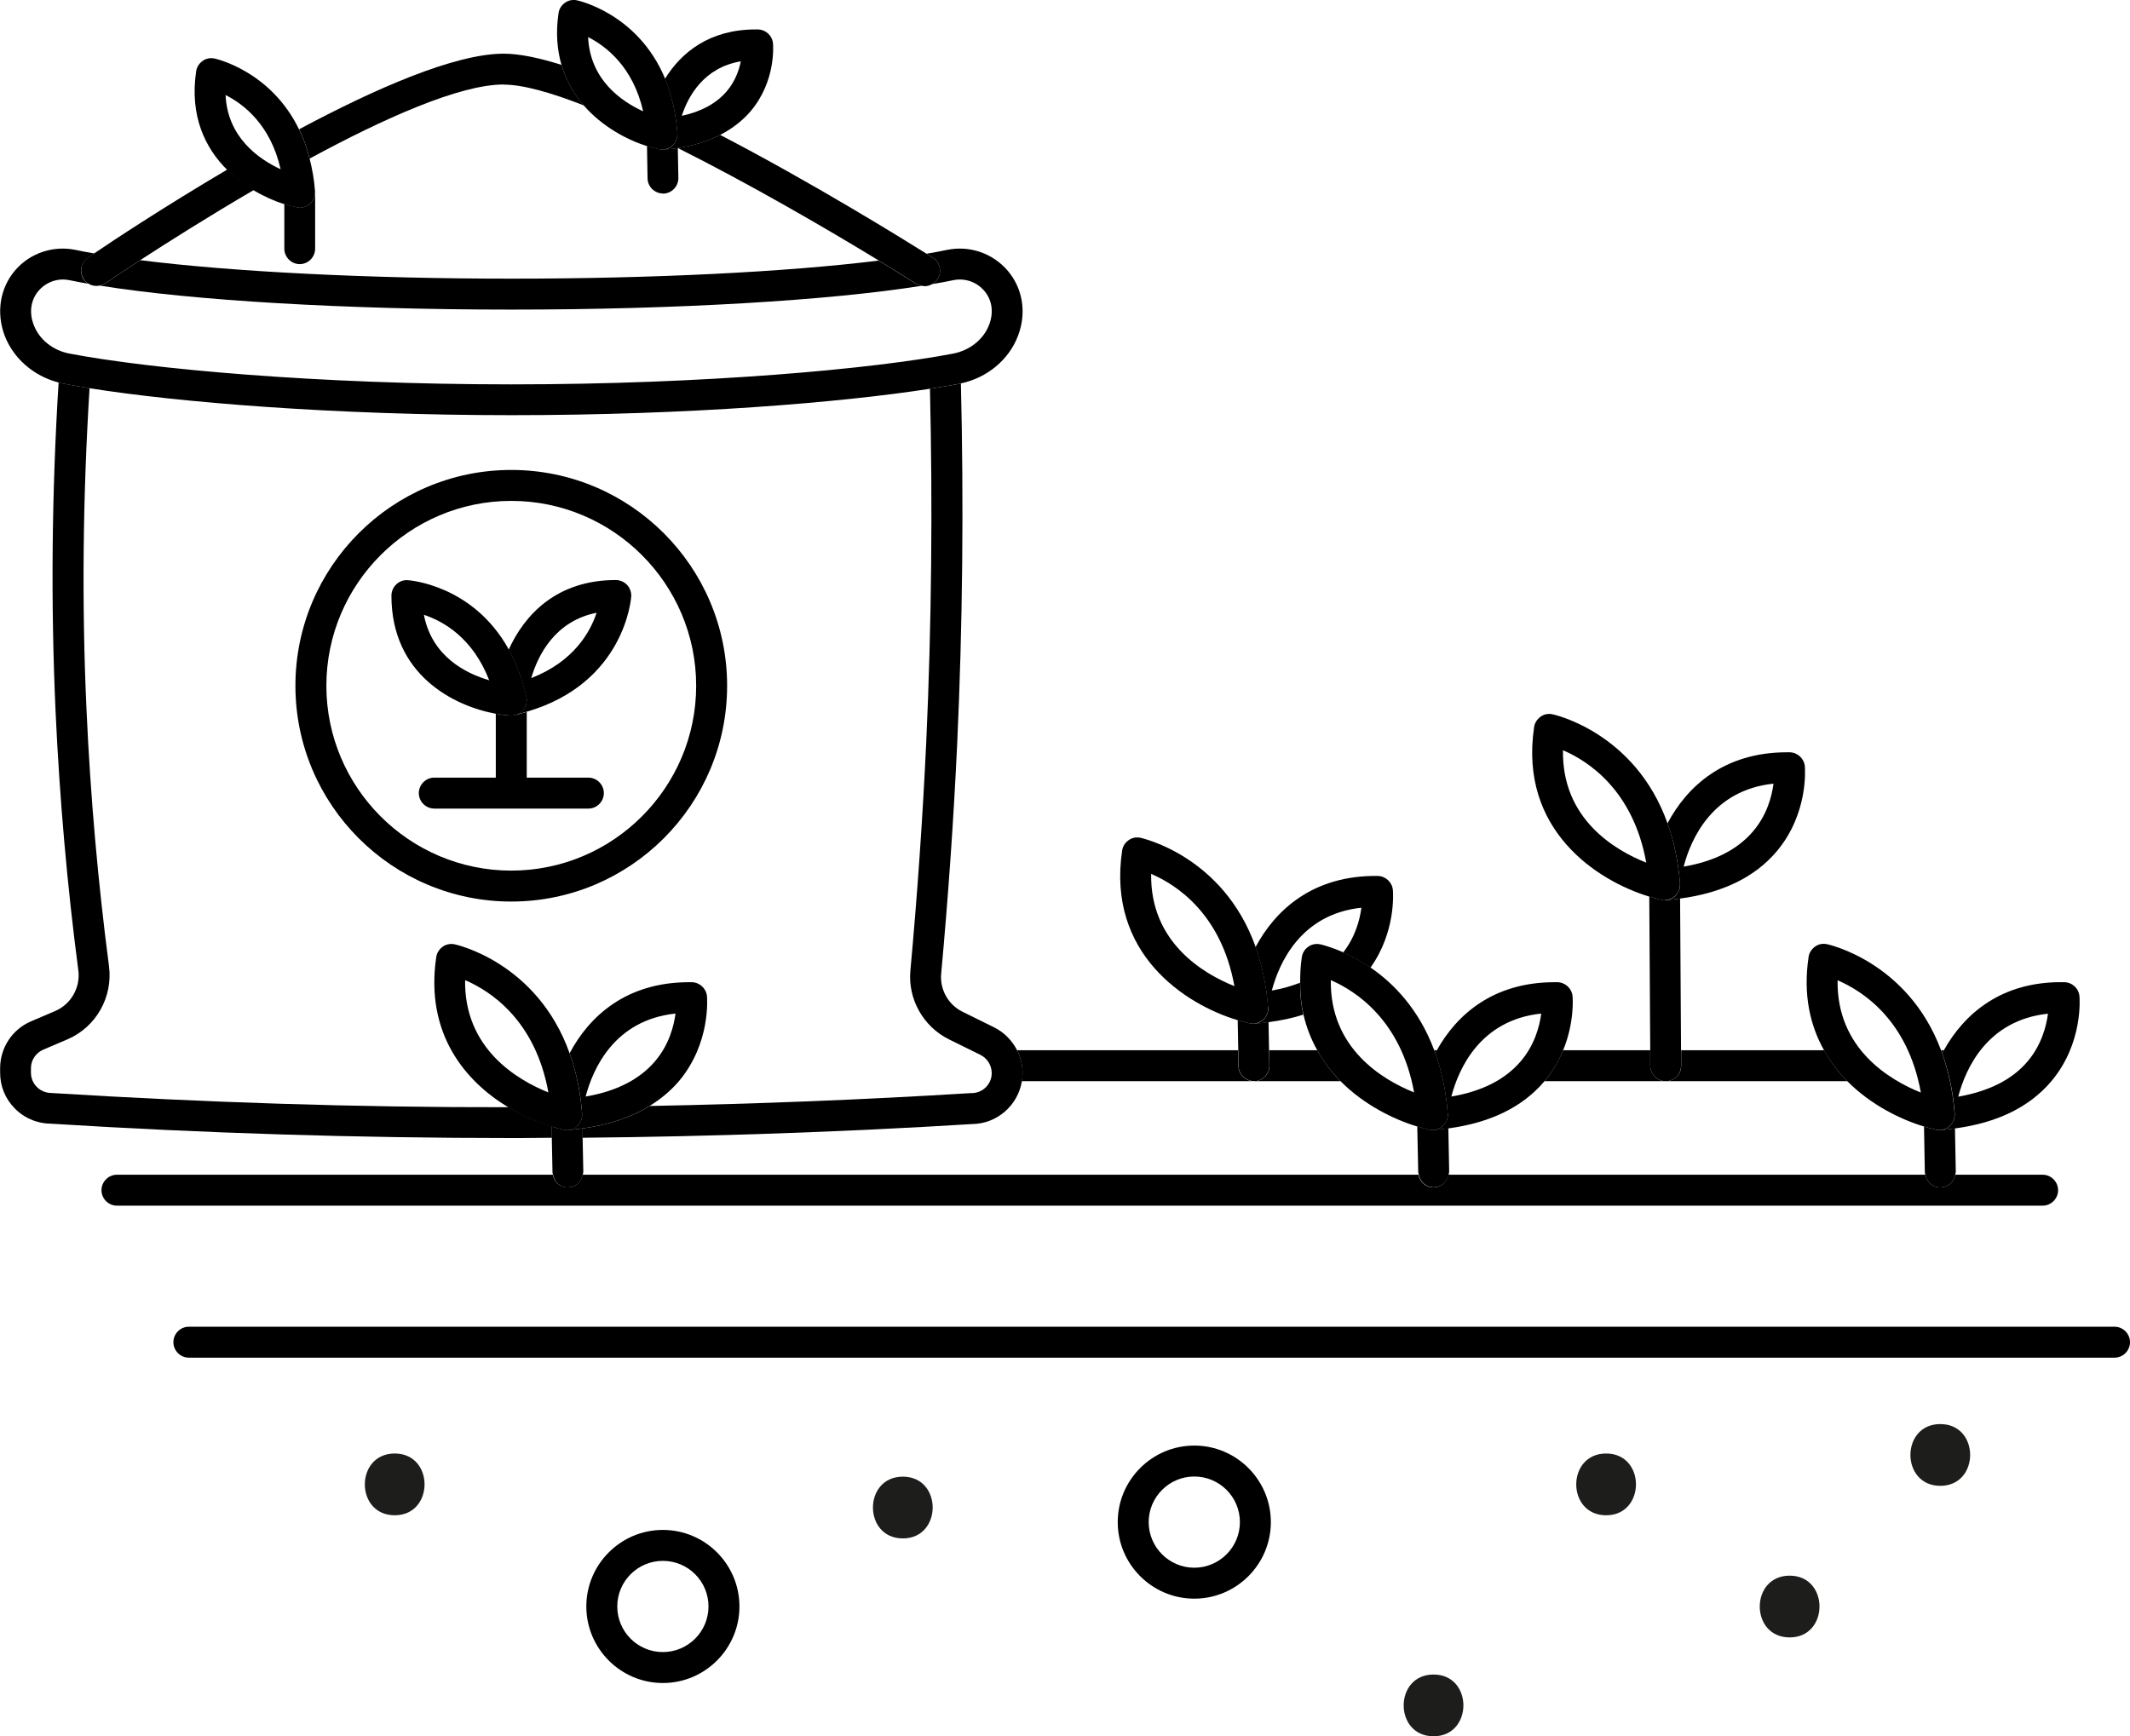 <svg xmlns="http://www.w3.org/2000/svg" id="Calque_2" data-name="Calque 2" viewBox="0 0 155.52 126.8"><defs><style>      .cls-1 {        fill: none;      }      .cls-1, .cls-2, .cls-3 {        stroke-width: 0px;      }      .cls-3 {        fill: #1d1d1b;      }    </style></defs><g id="Calque_1-2" data-name="Calque 1"><g><path class="cls-1" d="m64.17,19.03c-3.87-2.36-9.44-5.59-14.68-8.22l.04,2.18c.01.62-.48,1.14-1.11,1.15h-.02c-.61,0-1.12-.49-1.13-1.11l-.04-2.37c-1.48-.48-3.26-1.43-4.6-2.96-2.4-.94-4.45-1.52-5.84-1.52-3.24,0-8.78,2.49-14.17,5.41.18.72.33,1.5.39,2.36,0,.02,0,.04,0,.05,0,.01,0,.02,0,.03v4.13c0,.62-.51,1.13-1.13,1.13s-1.13-.51-1.13-1.13v-3.28c-.7-.23-1.46-.55-2.21-1-3.31,1.93-6.29,3.82-8.29,5.12,6.73.85,16.52,1.35,27.08,1.35s20.12-.49,26.84-1.32Z"></path><path class="cls-1" d="m87.2,107.83c-1.84,0-3.33,1.49-3.33,3.33s1.49,3.33,3.33,3.33,3.33-1.5,3.33-3.33-1.5-3.33-3.33-3.33Z"></path><path class="cls-1" d="m48.4,113.99c-1.84,0-3.33,1.49-3.33,3.33s1.49,3.33,3.33,3.33,3.33-1.49,3.33-3.33-1.5-3.33-3.33-3.33Z"></path><path class="cls-1" d="m140.48,82.27c-1.75-.53-3.89-1.59-5.6-3.31h-22.11s0,0-.01.01c-1.59,1.88-3.95,3.02-7.03,3.44l.06,3.16c0,.08-.03.15-.04.22h34.83c-.01-.06-.04-.12-.04-.18l-.06-3.34Z"></path><path class="cls-1" d="m103.47,82.27c-1.75-.53-3.89-1.59-5.6-3.31h-23.27c-.29,1.75-1.8,3.1-3.63,3.12-9.42.59-18.96.91-28.43,1l.05,2.48c0,.08-.03.15-.04.22h61.03c-.01-.06-.04-.12-.04-.18l-.07-3.34Z"></path><path class="cls-1" d="m95.17,74.09c-.78.25-1.63.43-2.54.55l.04,2.06h3.51c-.44-.79-.79-1.65-1.01-2.61Z"></path><path class="cls-2" d="m121.62,78.96c-.62,0-1.12-.5-1.13-1.12v-1.14h-6.36c-.31.74-.74,1.52-1.36,2.26h8.85Z"></path><path class="cls-2" d="m121.63,78.96h13.25c-.65-.65-1.22-1.41-1.69-2.26h-10.44v1.12c.01.62-.49,1.13-1.12,1.14Z"></path><path class="cls-2" d="m104.92,76.7h-.2c.03.07.05.15.08.22.04-.07.08-.15.12-.22Z"></path><path class="cls-2" d="m74.6,78.96h16.95c-.61,0-1.12-.49-1.13-1.11l-.02-1.15h-16.14c.26.51.4,1.08.4,1.67,0,.2-.03.39-.06.58Z"></path><path class="cls-2" d="m96.18,76.7h-3.51l.02,1.11c.01.62-.48,1.14-1.11,1.15h6.3c-.65-.65-1.22-1.41-1.7-2.26Z"></path><path class="cls-2" d="m141.93,76.7h-.2c.03.07.05.15.08.23.04-.08.08-.15.12-.23Z"></path><path class="cls-2" d="m37.11,80.86c-11.05.02-22.26-.35-33.38-1.04-.14,0-.64-.03-1.04-.44-.28-.28-.43-.65-.43-1.05v-.33c0-.58.36-1.11.89-1.34l1.78-.76c2.08-.89,3.32-3.08,3.03-5.33-.81-6.17-1.36-12.46-1.64-18.67-.36-7.81-.27-15.71.22-23.55-.68-.11-1.32-.22-1.89-.33-.13-.02-.25-.06-.37-.09-.5,8.01-.58,16.09-.22,24.07.29,6.28.84,12.63,1.66,18.87.16,1.25-.53,2.46-1.68,2.96l-1.78.76c-1.36.58-2.24,1.92-2.25,3.39v.33c-.01,1,.37,1.94,1.08,2.65.98.99,2.16,1.1,2.57,1.1,0,0,0,0,.01,0,11.17.7,22.49,1.05,33.67,1.05h.65c.77,0,1.54-.02,2.31-.02l-.02-.84c-.98-.3-2.08-.75-3.16-1.41Z"></path><path class="cls-2" d="m67.9,28.39c.2,8.59.12,17.24-.27,25.78-.26,5.55-.65,11.18-1.16,16.72-.19,2.07.94,4.08,2.81,5.01l2.31,1.14c.5.25.82.77.82,1.33,0,.81-.66,1.46-1.47,1.46-.02,0-.05,0-.07,0-7.76.48-15.61.79-23.43.94-1.35.83-2.99,1.38-4.91,1.64v.68c9.49-.09,19.03-.42,28.45-1,1.83-.02,3.34-1.37,3.63-3.12.03-.19.06-.38.06-.58,0-.59-.14-1.16-.4-1.67-.36-.72-.94-1.32-1.68-1.69l-2.31-1.14c-1.04-.51-1.67-1.63-1.56-2.78.51-5.58.91-11.24,1.17-16.83.4-8.71.48-17.52.27-26.28-.04,0-.08.02-.12.03-.63.12-1.35.24-2.13.36Z"></path><path class="cls-2" d="m6.53,28.35c6.46,1.03,17.84,1.97,30.81,1.97s24.07-.92,30.57-1.93c.77-.12,1.49-.24,2.13-.36.04,0,.08-.02.12-.03,1.92-.41,3.51-1.73,4.17-3.48.64-1.68.35-3.46-.76-4.76-1.09-1.27-2.78-1.85-4.43-1.51-.46.1-.97.19-1.49.28.24.15.4.25.46.29.53.33.68,1.03.35,1.56-.1.16-.24.28-.4.37.54-.09,1.07-.19,1.55-.29.83-.17,1.69.12,2.25.77.58.67.71,1.58.36,2.49h0c-.4,1.06-1.4,1.86-2.61,2.1-5.84,1.12-18.08,2.25-32.27,2.25s-26.43-1.13-32.27-2.25c-1.21-.23-2.21-1.03-2.61-2.1-.35-.91-.21-1.82.36-2.49.45-.52,1.1-.82,1.77-.82.16,0,.32.02.48.05.43.09.9.18,1.38.26-.13-.08-.24-.18-.33-.31-.35-.51-.22-1.22.29-1.57.06-.04.23-.16.48-.33-.48-.08-.95-.17-1.37-.26-1.64-.34-3.34.23-4.43,1.51C0,21.05-.29,22.83.34,24.51c.64,1.67,2.12,2.95,3.92,3.42.12.03.24.07.37.09.57.11,1.21.22,1.89.33Z"></path><path class="cls-2" d="m37.33,22.61c12.07,0,23.19-.66,29.97-1.74-.14-.02-.28-.07-.42-.15-.76-.48-1.68-1.05-2.72-1.69-6.72.83-16.4,1.32-26.84,1.32s-20.35-.5-27.08-1.35c-1.55,1.01-2.52,1.67-2.56,1.7-.12.08-.25.13-.38.16,6.78,1.09,17.92,1.75,30.02,1.75Z"></path><path class="cls-2" d="m49.49,10.81c5.25,2.63,10.81,5.86,14.68,8.22,1.04.63,1.96,1.21,2.72,1.69.13.08.27.13.42.15.06.01.13.03.19.03.2,0,.39-.05.56-.15.16-.09.29-.21.4-.37.33-.53.18-1.22-.35-1.56-.06-.04-.22-.14-.46-.29-1.79-1.12-8.27-5.14-15.07-8.68-.89.46-1.92.78-3.09.96h0Z"></path><path class="cls-2" d="m36.79,6.18c1.39,0,3.44.58,5.84,1.52-.71-.82-1.29-1.8-1.63-2.96-1.64-.52-3.09-.82-4.22-.82-3.57,0-9.36,2.54-14.94,5.52.31.64.57,1.35.77,2.14,5.39-2.92,10.93-5.41,14.17-5.41Z"></path><path class="cls-2" d="m6.12,20.4c.09.13.2.24.33.31.25.16.56.21.86.14.13-.03.26-.08.38-.16.04-.03,1.01-.69,2.56-1.7,2-1.3,4.97-3.18,8.29-5.12-.67-.4-1.34-.89-1.94-1.49-4.58,2.7-8.38,5.21-9.7,6.11-.25.17-.42.29-.48.33-.51.35-.65,1.05-.29,1.57Z"></path><path class="cls-2" d="m21.88,19.29c.62,0,1.13-.51,1.13-1.13v-4.13s0-.02,0-.03c0,.34-.13.66-.38.88-.21.18-.47.28-.74.28-.08,0-.16,0-.24-.03-.28-.06-.58-.15-.89-.25v3.28c0,.62.51,1.13,1.13,1.13Z"></path><path class="cls-2" d="m48.4,14.14h.02c.62-.01,1.12-.53,1.11-1.15l-.04-2.18h0c-.34.05-.7.09-1.06.11-.03,0-.06,0-.08,0-.08,0-.16,0-.24-.03-.27-.06-.57-.14-.87-.24l.04,2.37c.01.62.52,1.11,1.13,1.11Z"></path><path class="cls-2" d="m49.46,9.72c.03.36-.12.7-.38.94-.21.18-.47.28-.74.28.03,0,.06,0,.08,0,.37-.03.72-.07,1.06-.12,1.17-.18,2.19-.5,3.09-.96.87-.45,1.62-1.02,2.23-1.73,1.87-2.2,1.65-4.84,1.64-4.95-.05-.58-.53-1.02-1.11-1.03-.05,0-.1,0-.16,0-3.37,0-5.43,1.68-6.62,3.61.46,1.11.79,2.42.9,3.97Zm4.63-5.24c-.13.64-.41,1.47-1.04,2.2-.75.87-1.84,1.47-3.27,1.78.47-1.45,1.62-3.53,4.31-3.98Z"></path><path class="cls-2" d="m47.23,10.66c.3.1.6.18.87.24.08.02.16.03.24.03.27,0,.53-.1.74-.28.27-.23.41-.58.38-.94-.12-1.55-.45-2.87-.9-3.97C46.57.96,42.17.03,42.11.02c-.3-.06-.62,0-.87.19-.25.18-.42.45-.46.76-.21,1.43-.1,2.68.22,3.78.34,1.16.92,2.14,1.63,2.96,1.34,1.53,3.12,2.49,4.6,2.96Zm-4.29-7.95c1.31.66,3.28,2.17,4.02,5.42-1.62-.74-3.88-2.32-4.02-5.42Z"></path><path class="cls-2" d="m20.75,14.89c.31.1.61.19.89.25.08.02.16.03.24.03.27,0,.53-.1.74-.28.26-.22.39-.55.38-.88,0-.02,0-.04,0-.05-.06-.87-.21-1.64-.39-2.36-.2-.8-.46-1.51-.77-2.14-2.08-4.31-6.14-5.18-6.19-5.19-.31-.06-.62,0-.87.19-.25.18-.42.45-.46.76-.48,3.25.66,5.6,2.28,7.2.6.59,1.26,1.09,1.94,1.49.76.45,1.52.78,2.21,1Zm-4.28-7.95c1.31.66,3.28,2.16,4.02,5.42-1.62-.75-3.88-2.34-4.02-5.42Z"></path><path class="cls-2" d="m37.33,65.84c8.69,0,15.76-7.07,15.76-15.76s-7.07-15.76-15.76-15.76-15.76,7.07-15.76,15.76,7.07,15.76,15.76,15.76Zm13.5-15.76c0,7.44-6.06,13.5-13.5,13.5s-13.5-6.06-13.5-13.5,6.06-13.5,13.5-13.5,13.5,6.06,13.5,13.5Z"></path><path class="cls-2" d="m37.33,52.26s-.05,0-.08,0c-.32-.02-.68-.07-1.05-.14v4.68h2.26v-4.81c-.29.08-.57.17-.88.24-.08.02-.17.03-.25.03Z"></path><path class="cls-2" d="m38.43,50.88c.08.35-.01.71-.25.98-.21.25-.53.39-.86.39.08,0,.17,0,.25-.03.31-.07.59-.16.88-.24,7.23-2.1,7.64-8.38,7.64-8.44.01-.31-.1-.61-.31-.83-.21-.22-.51-.35-.82-.35-4.3,0-6.66,2.52-7.82,5.09.53.96.98,2.08,1.28,3.44Zm5.13-6.13c-.46,1.4-1.66,3.56-4.77,4.77.5-1.71,1.75-4.17,4.77-4.77Z"></path><path class="cls-2" d="m36.2,52.12c.37.07.73.12,1.05.14.03,0,.05,0,.08,0,.33,0,.64-.14.86-.39.23-.27.32-.63.25-.98-.3-1.35-.76-2.48-1.28-3.44-2.63-4.78-7.35-5.08-7.4-5.08-.33-.02-.61.1-.83.31-.22.21-.35.51-.35.82,0,5.77,4.53,8.06,7.64,8.63Zm-.48-2.44c-1.71-.5-4.18-1.73-4.77-4.78,1.4.46,3.56,1.66,4.77,4.78Z"></path><path class="cls-2" d="m36.2,56.79h-4.49c-.62,0-1.13.51-1.13,1.13s.51,1.13,1.13,1.13h11.25c.62,0,1.13-.51,1.13-1.13s-.51-1.13-1.13-1.13h-6.75Z"></path><path class="cls-2" d="m150.27,86.92c0-.62-.51-1.13-1.13-1.13h-6.38c-.1.52-.52.92-1.07.93h-.02c-.55,0-.99-.4-1.09-.93h-34.83c-.1.52-.52.92-1.07.93h-.02c-.55,0-.99-.4-1.09-.93h-61.03c-.1.52-.52.92-1.07.93h-.02c-.55,0-.99-.4-1.09-.93H8.54c-.62,0-1.13.51-1.13,1.13s.51,1.13,1.13,1.13h140.6c.62,0,1.13-.51,1.13-1.13Z"></path><path class="cls-2" d="m154.39,96.89H13.79c-.62,0-1.13.51-1.13,1.13s.51,1.13,1.13,1.13h140.6c.62,0,1.13-.51,1.13-1.13s-.51-1.13-1.13-1.13Z"></path><path class="cls-2" d="m91.55,78.96h.02c.62-.01,1.12-.53,1.11-1.15l-.02-1.11-.04-2.06c-.35.05-.7.09-1.06.12-.03,0-.06,0-.08,0-.08,0-.16,0-.24-.03-.27-.06-.57-.14-.87-.23l.04,2.19.02,1.15c.01.62.52,1.11,1.13,1.11Z"></path><path class="cls-2" d="m92.6,73.55c.03.36-.12.7-.38.94-.21.18-.47.28-.74.28.03,0,.06,0,.08,0,.37-.03.72-.07,1.06-.12.91-.12,1.76-.3,2.54-.55-.16-.72-.24-1.5-.24-2.33-.63.24-1.3.44-2.06.57.54-2.03,2.12-5.58,6.54-6.05-.11.87-.44,2.13-1.33,3.27.58.26,1.27.62,1.99,1.11,1.89-2.64,1.65-5.54,1.64-5.67-.05-.57-.53-1.02-1.11-1.03-4.72-.06-7.47,2.48-8.92,5.2.45,1.26.78,2.7.91,4.38Z"></path><path class="cls-2" d="m91.47,74.76c.27,0,.53-.1.74-.28.27-.23.41-.58.38-.94-.13-1.68-.46-3.12-.91-4.38-2.37-6.68-8.35-7.96-8.42-7.98-.3-.06-.62,0-.87.19-.25.18-.42.45-.46.76-1.11,7.51,4.6,11.22,8.42,12.37.3.09.6.17.87.23.08.02.16.03.24.03Zm-1.34-2.74c-2.27-.91-6.16-3.2-6.08-8.2,1.82.78,5.12,2.89,6.08,8.2Z"></path><path class="cls-2" d="m121.62,78.96h0c.62,0,1.13-.51,1.12-1.14v-1.12s-.07-11.08-.07-11.08c-.34.05-.69.09-1.05.12-.03,0-.06,0-.08,0-.08,0-.16,0-.24-.03-.28-.06-.58-.14-.88-.24l.07,11.23v1.14c.01.62.52,1.12,1.14,1.12Z"></path><path class="cls-2" d="m122.67,64.52c.03.36-.12.7-.38.94-.21.18-.47.28-.74.28.03,0,.06,0,.08,0,.36-.03.71-.07,1.05-.12,3.08-.41,5.45-1.56,7.04-3.44,2.34-2.77,2.07-6.07,2.06-6.21-.05-.57-.53-1.02-1.11-1.03-.07,0-.13,0-.2,0-4.61,0-7.3,2.51-8.72,5.19.45,1.27.79,2.71.91,4.39Zm6.82-7.28c-.12.91-.47,2.27-1.49,3.47-1.13,1.33-2.83,2.2-5.07,2.58.53-2.03,2.1-5.59,6.56-6.06Z"></path><path class="cls-2" d="m121.54,65.73c.27,0,.53-.1.74-.28.27-.23.41-.58.38-.94-.13-1.69-.46-3.13-.91-4.39-2.38-6.67-8.34-7.95-8.41-7.96-.3-.06-.62,0-.87.19s-.42.45-.46.76c-1.11,7.5,4.59,11.21,8.41,12.37.31.09.61.17.88.24.08.02.16.03.24.03Zm-1.34-2.73c-2.27-.9-6.17-3.18-6.08-8.21,1.82.78,5.12,2.89,6.08,8.21Z"></path><path class="cls-2" d="m141.59,82.53c-.08,0-.16,0-.24-.03-.27-.06-.57-.14-.87-.23l.06,3.34c0,.06.03.12.04.18.1.53.54.93,1.09.93h.02c.55-.01.97-.41,1.07-.93.01-.07.04-.14.04-.22l-.06-3.16c-.35.05-.7.09-1.06.12-.03,0-.06,0-.08,0Z"></path><path class="cls-2" d="m142.72,81.31c.03.36-.12.7-.38.94-.21.18-.47.28-.74.28.03,0,.06,0,.08,0,.37-.03.72-.07,1.06-.12,3.08-.41,5.44-1.56,7.03-3.44,2.34-2.77,2.07-6.07,2.06-6.21-.05-.58-.53-1.02-1.11-1.03-4.59-.09-7.31,2.32-8.79,4.97-.04.08-.08.15-.12.23.45,1.27.79,2.7.91,4.39Zm6.81-7.28c-.12.93-.48,2.3-1.5,3.5-1.13,1.32-2.82,2.17-5.05,2.56.53-2.03,2.1-5.59,6.55-6.06Z"></path><path class="cls-2" d="m134.88,78.96c1.71,1.72,3.85,2.78,5.6,3.31.3.09.6.17.87.23.08.02.16.03.24.03.27,0,.53-.1.74-.28.27-.23.41-.58.38-.94-.13-1.68-.46-3.12-.91-4.39-.03-.08-.05-.15-.08-.23-2.43-6.48-8.27-7.73-8.34-7.74-.3-.06-.62,0-.87.19s-.42.45-.46.76c-.41,2.76.12,5,1.13,6.8.47.85,1.05,1.6,1.69,2.26Zm5.37.83c-2.27-.91-6.16-3.2-6.08-8.2,1.82.78,5.12,2.89,6.08,8.2Z"></path><path class="cls-2" d="m105.73,82.4c-.35.05-.7.09-1.06.12-.03,0-.06,0-.08,0-.08,0-.16,0-.24-.03-.27-.06-.57-.14-.87-.23l.07,3.34c0,.06.03.12.04.18.1.53.54.93,1.09.93h.02c.54-.01.97-.41,1.07-.93.01-.07.04-.14.04-.22l-.06-3.16Z"></path><path class="cls-2" d="m105.71,81.31c.03.36-.12.7-.38.94-.21.18-.47.28-.74.28.03,0,.06,0,.08,0,.37-.03.72-.07,1.06-.12,3.08-.41,5.44-1.56,7.03-3.44,0,0,0,0,.01-.01.62-.74,1.06-1.51,1.36-2.26.84-2.04.7-3.84.69-3.94-.05-.57-.53-1.02-1.11-1.03-.07,0-.13,0-.2,0-4.49,0-7.15,2.37-8.6,4.97-.04.07-.08.15-.12.22.45,1.27.79,2.71.91,4.39Zm6.82-7.28c-.12.91-.47,2.27-1.49,3.47-1.13,1.33-2.83,2.2-5.07,2.58.53-2.03,2.1-5.59,6.56-6.06Z"></path><path class="cls-2" d="m98.08,69.55c-.98-.43-1.67-.59-1.7-.59-.3-.06-.62,0-.87.19-.25.18-.42.45-.46.76-.1.65-.12,1.26-.12,1.85,0,.83.08,1.61.24,2.33.22.96.57,1.83,1.01,2.61.47.85,1.05,1.6,1.7,2.26,1.71,1.72,3.85,2.78,5.6,3.31.3.09.6.17.87.23.08.02.16.03.24.03.27,0,.53-.1.74-.28.27-.23.41-.58.38-.94-.13-1.69-.46-3.13-.91-4.39-.03-.07-.05-.15-.08-.22-1.12-3-2.97-4.89-4.65-6.04-.73-.5-1.41-.85-1.99-1.11Zm5.17,10.23c-2.27-.91-6.16-3.2-6.08-8.2,1.82.79,5.12,2.92,6.08,8.2Z"></path><path class="cls-2" d="m41.46,86.72h.02c.54-.01.97-.41,1.07-.93.01-.07.04-.14.04-.22l-.05-2.48v-.68c-.36.05-.71.09-1.08.12-.03,0-.06,0-.08,0-.08,0-.16,0-.24-.03-.27-.06-.57-.14-.87-.23l.02.84.05,2.51c0,.06.03.12.04.18.1.53.54.93,1.09.93Z"></path><path class="cls-2" d="m47.44,80.76c.81-.5,1.52-1.09,2.12-1.79,2.34-2.77,2.07-6.07,2.06-6.21-.05-.57-.53-1.02-1.11-1.03-.07,0-.13,0-.2,0-4.61,0-7.3,2.51-8.72,5.19.45,1.27.79,2.71.91,4.39.03.36-.12.7-.38.94-.21.18-.47.28-.74.28.03,0,.06,0,.08,0,.37-.03.72-.07,1.06-.12,1.92-.26,3.56-.81,4.91-1.64Zm1.88-6.73c-.12.91-.47,2.27-1.49,3.47-1.13,1.33-2.83,2.2-5.07,2.58.53-2.03,2.1-5.59,6.56-6.06Z"></path><path class="cls-2" d="m42.12,82.25c.27-.23.41-.58.38-.94-.13-1.69-.46-3.13-.91-4.39-2.38-6.67-8.34-7.95-8.41-7.96-.3-.06-.62,0-.87.19-.25.18-.42.45-.46.76-.82,5.59,2.13,9.07,5.27,10.96,1.08.65,2.18,1.11,3.16,1.41.3.09.6.17.87.23.08.02.16.03.24.03.27,0,.53-.1.74-.28Zm-8.16-10.67c1.82.78,5.12,2.89,6.08,8.2-2.27-.91-6.16-3.2-6.08-8.2Z"></path><path class="cls-2" d="m87.2,105.57c-3.08,0-5.59,2.51-5.59,5.59s2.51,5.59,5.59,5.59,5.59-2.51,5.59-5.59-2.51-5.59-5.59-5.59Zm0,8.92c-1.84,0-3.33-1.5-3.33-3.33s1.49-3.33,3.33-3.33,3.33,1.49,3.33,3.33-1.5,3.33-3.33,3.33Z"></path><path class="cls-2" d="m48.4,111.73c-3.08,0-5.59,2.51-5.59,5.59s2.51,5.59,5.59,5.59,5.59-2.51,5.59-5.59-2.51-5.59-5.59-5.59Zm0,8.92c-1.84,0-3.33-1.49-3.33-3.33s1.49-3.33,3.33-3.33,3.33,1.49,3.33,3.33-1.5,3.33-3.33,3.33Z"></path><path class="cls-3" d="m65.92,112.35c2.9,0,2.91-4.51,0-4.51s-2.91,4.51,0,4.51h0Z"></path><path class="cls-3" d="m117.27,110.66c2.9,0,2.91-4.51,0-4.51s-2.91,4.51,0,4.51h0Z"></path><path class="cls-3" d="m130.67,119.58c2.9,0,2.91-4.51,0-4.51s-2.91,4.51,0,4.51h0Z"></path><path class="cls-3" d="m141.67,108.51c2.9,0,2.91-4.51,0-4.51s-2.91,4.51,0,4.51h0Z"></path><path class="cls-3" d="m28.82,110.66c2.9,0,2.91-4.51,0-4.51s-2.91,4.51,0,4.51h0Z"></path><path class="cls-3" d="m104.67,126.8c2.9,0,2.91-4.51,0-4.51s-2.91,4.51,0,4.51h0Z"></path></g></g></svg>